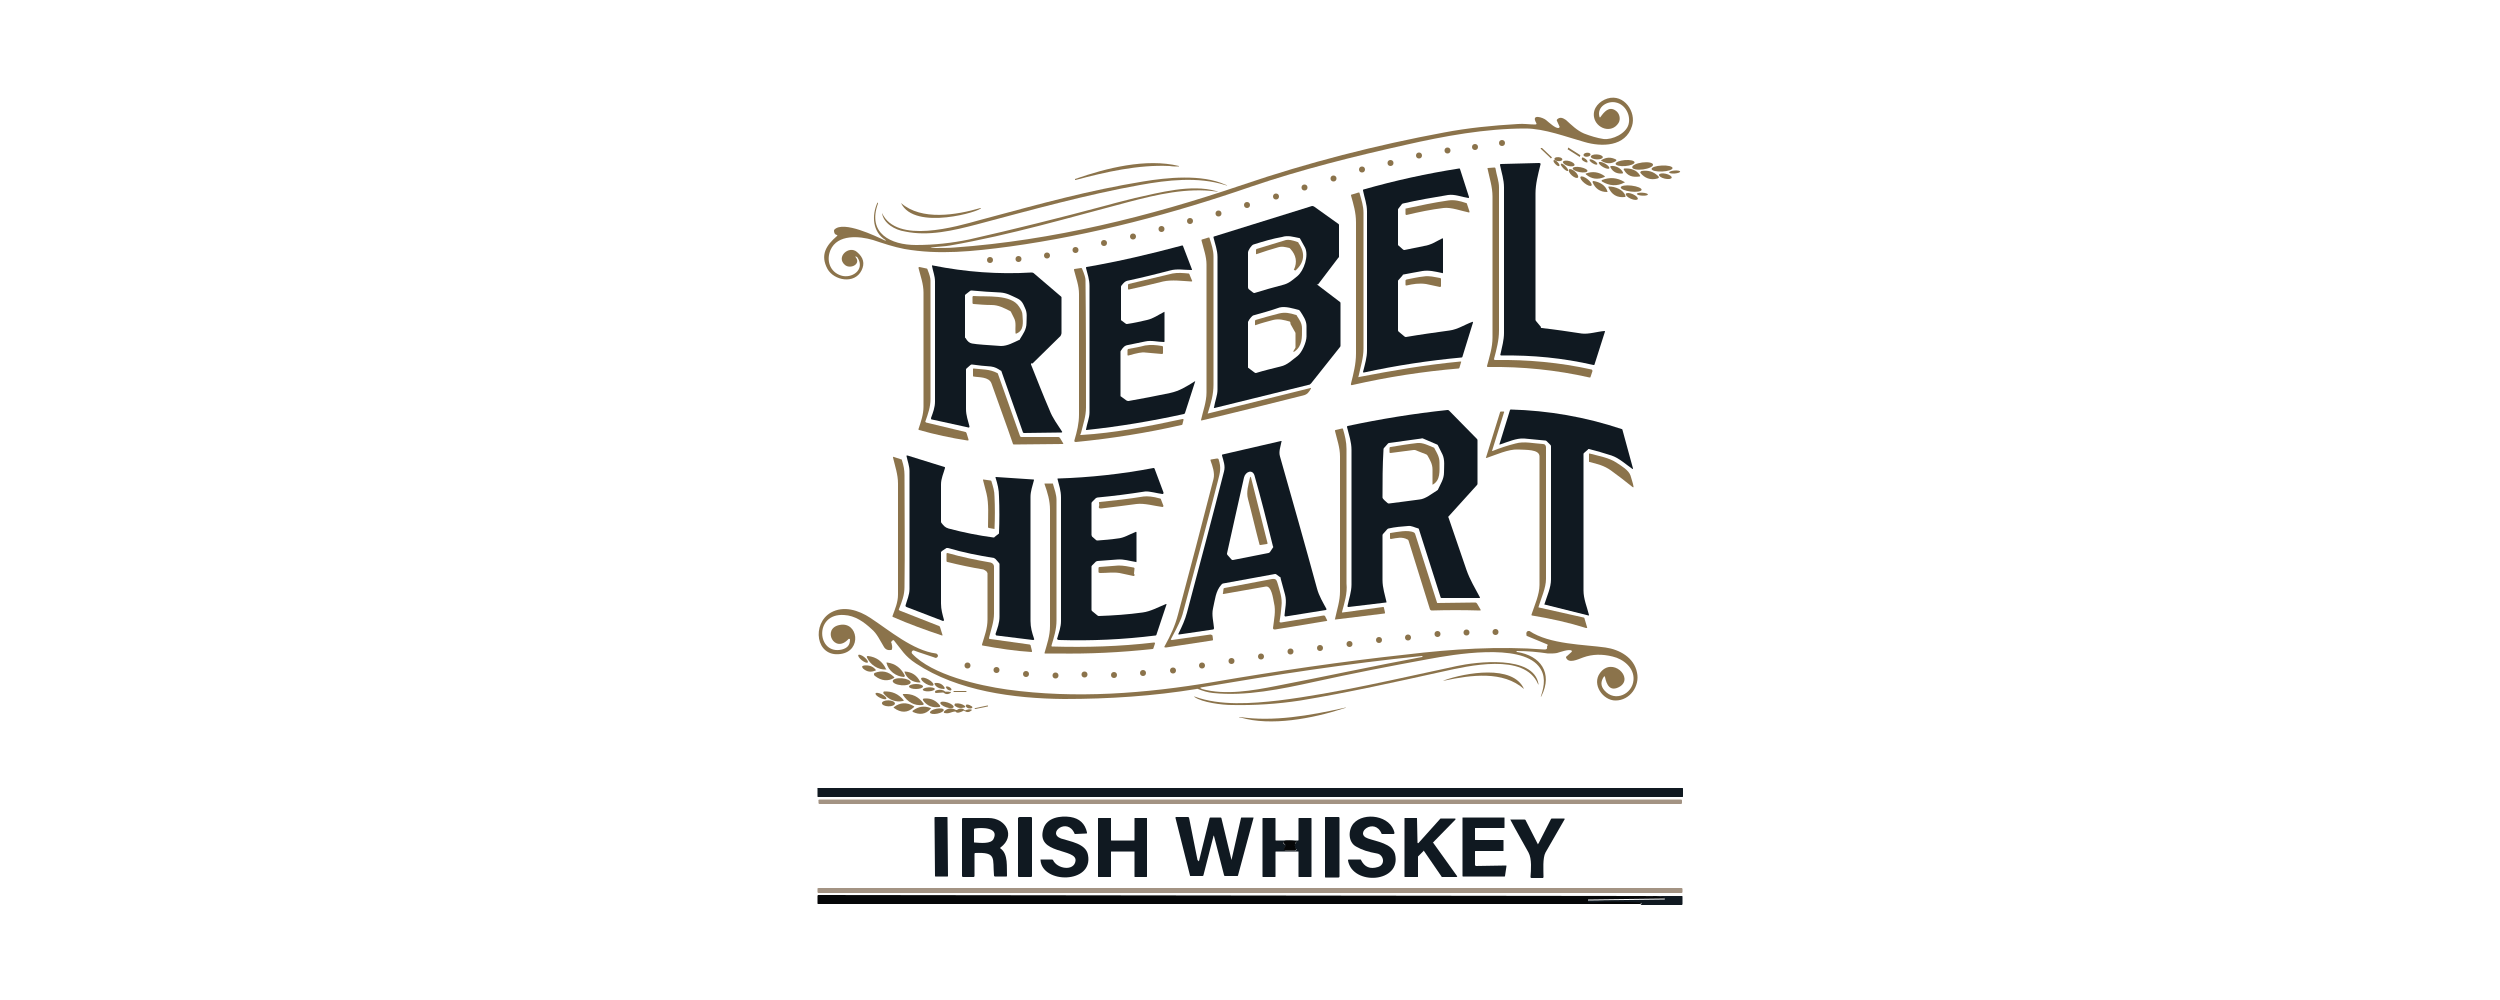 <svg xmlns="http://www.w3.org/2000/svg" xmlns:xlink="http://www.w3.org/1999/xlink" id="Layer_1" x="0px" y="0px" viewBox="0 0 500 200" style="enable-background:new 0 0 500 200;" xml:space="preserve"><style type="text/css">	.st0{fill:#8B734B;}	.st1{fill:#101921;}	.st2{fill:#A39383;}	.st3{fill:#050607;}</style><g>	<path class="st0" d="M171.1,51.4c1.2,1.4-1,2.5-2.1,1.6c-1.9-1.6,0.8-4,2.4-2.6c1.3,1.1,1.6,2.3,0.9,3.7c-1.4,2.8-5.5,2-6.8-0.3  c-1.5-2.8-0.3-4.7,1.9-6.6c0.1-0.1,0.1-0.2,0-0.2c-0.5-0.1-0.6-0.5-0.6-0.9c0-0.1,0.1-0.2,0.1-0.2c1.8-1.8,8.2,1.3,10.1,2.2  c0.1,0,0.1,0,0.1,0c0.1,0,0.1-0.1,0-0.1c-2.6-1.6-2.8-4.9-1.6-7.5c0,0,0,0,0,0l0.1,0.1c0,0,0,0,0,0.1c-2.2,6,2.6,8.3,7.6,8.3  c3.7,0,7.2-0.4,10.6-1.1c8.8-2,18.1-4.3,27.8-6.9c2.1-0.6,3.9-1,5.4-1.4c5-1.1,11.2-2.8,16.2-1.4c0.5,0.1,0.5,0.2,0,0.1  c-5.8-0.8-11.8,0.6-17.5,2.1c-11.8,3.1-23.6,6.6-35.7,8.7c-1,0.2-2.4,0.2-3.6,0.4c-0.4,0.1-0.4,0.1,0,0.1c1.9,0,3.4,0,4.5-0.1  c19.6-1.4,39-6.2,57.5-12.5c13.2-4.5,26.9-8,40.4-10.5c4.7-0.9,9.6-1.4,14.8-1.7c1.1-0.1,2.3,0.1,3.4,0.1c0.3,0,0.4-0.1,0.2-0.4  c-1-1.8,1.4-1,2-0.5c0.6,0.5,1.9,1.7,2.5,1.6c0.1,0,0.3-0.2,0.2-0.3l-0.5-1.1c-0.1-0.1,0-0.2,0-0.3c0.6-0.6,1.2-0.3,1.8,0.1  c1.1,1,2.2,2.1,3.6,2.7c1.3,0.5,2.6,0.9,3.9,1.1c1.8,0.2,4.5-1.1,5-2.9c0.5-1.8-0.6-4-2.5-4.4c-1.6-0.4-3.9,0.8-3.3,2.9  c0,0.1,0.2,0.1,0.2,0c0.7-1,1.7-2.2,3-1.3c0.8,0.5,1.1,1.7,0.6,2.5c-1.4,2.2-4.5,1.1-4.9-1.2c-0.3-1.8,1.1-3.2,2.7-3.7  c3.3-1,5.8,2.7,4.9,5.5c-1.3,4.2-6.1,4.2-9.5,3.2c-3.6-1-8-2.7-11.8-2.7c-8,0-16.2,1.5-24.1,3.3c-10.3,2.3-20.7,4.9-30.7,8.3  c-15.6,5.4-31.8,9.7-48.3,12c-7.5,1-14.2,1.7-21.1,0.5c-2.1-0.4-4.2-1.1-6.3-1.8c-2.7-0.8-7.1-1.2-8.5,2c-0.9,2.1-0.1,4.4,2.1,5.1  c2.1,0.7,4.9-1.1,3.3-3.6c-0.1-0.1-0.2-0.2-0.5-0.2C171,51.2,170.9,51.2,171.1,51.4z"></path>	<circle class="st0" cx="300.4" cy="28.6" r="0.6"></circle>	<circle class="st0" cx="295" cy="29.4" r="0.6"></circle>	<circle class="st0" cx="289.5" cy="30.1" r="0.6"></circle>	<path class="st0" d="M313.8,29.6l2.2,1.4c0.1,0,0.1,0.1,0,0.2l0,0.1c0,0.1-0.1,0.1-0.2,0l-2.2-1.4c-0.1,0-0.1-0.1,0-0.2l0-0.1  C313.6,29.5,313.7,29.5,313.8,29.6z"></path>	<path class="st0" d="M308.4,29.6l1.9,1.8c0.1,0.1,0.1,0.2,0,0.2l0,0c-0.1,0.1-0.2,0.1-0.2,0l-1.9-1.8c-0.1-0.1-0.1-0.2,0-0.2l0,0  C308.2,29.6,308.3,29.6,308.4,29.6z"></path>	<circle class="st0" cx="283.8" cy="31.1" r="0.6"></circle>	<ellipse transform="matrix(0.995 -0.103 0.103 0.995 -1.503 32.783)" class="st0" cx="317.3" cy="31" rx="0.7" ry="0.4"></ellipse>			<ellipse transform="matrix(5.059490e-02 -0.999 0.999 5.059490e-02 271.736 348.769)" class="st0" cx="319.3" cy="31.5" rx="0.5" ry="1.2"></ellipse>	<path class="st0" d="M316.6,31.5c0.4,0.2,0.8,0.4,0.9,0.8c0,0.1,0,0.2-0.1,0.2c-0.3,0-1.3-0.5-1-0.9  C316.5,31.5,316.5,31.4,316.6,31.5z"></path>			<ellipse transform="matrix(7.671183e-02 -0.997 0.997 7.671183e-02 256.058 340.156)" class="st0" cx="311.7" cy="31.8" rx="0.4" ry="0.8"></ellipse>	<path class="st0" d="M323.2,31.9c0.1,0.1,0.1,0.2,0,0.3c-0.9,0.6-1.9,0.6-2.9,0c-0.1-0.1-0.1-0.2,0-0.2  C321.3,31.4,322.2,31.4,323.2,31.9z"></path>	<ellipse transform="matrix(0.524 -0.852 0.852 0.524 123.997 286.899)" class="st0" cx="318.7" cy="32.5" rx="0.3" ry="0.9"></ellipse>			<ellipse transform="matrix(0.997 -8.194412e-02 8.194412e-02 0.997 -1.58 26.736)" class="st0" cx="324.9" cy="32.6" rx="1.9" ry="0.6"></ellipse>	<circle class="st0" cx="278.1" cy="32.6" r="0.6"></circle>	<ellipse transform="matrix(0.715 -0.7 0.7 0.715 65.971 227.009)" class="st0" cx="311.1" cy="32.7" rx="0.3" ry="0.8"></ellipse>			<ellipse transform="matrix(0.271 -0.963 0.963 0.271 197.179 325.807)" class="st0" cx="313.6" cy="32.8" rx="0.5" ry="1.2"></ellipse>	<ellipse transform="matrix(0.991 -0.132 0.132 0.991 -1.487 43.766)" class="st0" cx="328.6" cy="33.1" rx="2.1" ry="0.7"></ellipse>	<ellipse transform="matrix(0.497 -0.868 0.868 0.497 132.562 295.025)" class="st0" cx="320.8" cy="33.2" rx="0.4" ry="1.2"></ellipse>	<path class="st0" d="M235.8,33.2C235.8,33.2,235.9,33.3,235.8,33.2c0,0.1,0,0.1,0,0.1c-0.6,0-1.3,0-1.9-0.1  c-6.2-0.3-12.8,1.2-18.8,2.8c0,0-0.1,0-0.1-0.1c0,0,0-0.1,0-0.1C221.3,33.6,229.2,31.6,235.8,33.2z"></path>	<path class="st1" d="M308.3,65.6c2.7,0.3,5.4,0.7,8,1.1c1.4,0.2,3.2-0.4,4.6-0.5c0.1,0,0.1,0.1,0.1,0.1l-2.1,6.6  c0,0.1-0.1,0.1-0.2,0.1c-6.1-1.4-12.2-2-18.4-1.9c-0.2,0-0.3-0.1-0.2-0.3c0.3-1.4,0.7-2.8,0.7-4.2c0-9.7,0-19.4,0-29.1  c0-1.6-0.5-3-0.8-4.5c0-0.1,0-0.2,0.2-0.2l7.6-0.2c0.2,0,0.4,0.1,0.3,0.3c-0.5,2-1,3.9-1,5.8c0,8.4,0,16.8,0,25.2  c0,0.1,0,0.2,0.1,0.3l1,1.2C308.1,65.5,308.2,65.6,308.3,65.6z"></path>	<ellipse transform="matrix(0.71 -0.705 0.705 0.71 67.121 230.135)" class="st0" cx="312.8" cy="33.6" rx="0.3" ry="1"></ellipse>			<ellipse transform="matrix(0.999 -4.536033e-02 4.536033e-02 0.999 -1.185 15.114)" class="st0" cx="332.4" cy="33.7" rx="2.1" ry="0.6"></ellipse>	<path class="st0" d="M322.2,33.2c0.9-0.1,2,0.4,2.4,1.3c0,0.1,0,0.1-0.1,0.2c-1.1,0.1-1.9-0.3-2.4-1.2  C322,33.3,322.1,33.2,322.2,33.2z"></path>	<ellipse transform="matrix(0.184 -0.983 0.983 0.184 224.449 338.304)" class="st0" cx="316" cy="34" rx="0.5" ry="1.5"></ellipse>	<circle class="st0" cx="272.4" cy="33.9" r="0.6"></circle>	<path class="st0" d="M298.5,67.5c0-9.4,0-18.8,0-28.2c0-1.9-0.6-3.7-1-5.6c0-0.1,0-0.1,0.1-0.1l1.3-0.1c0.1,0,0.2,0.1,0.2,0.2  c0.2,1.3,0.7,2.5,0.7,3.8c0,9.6,0,19.1,0,28.6c0,2-0.5,3.8-1,5.7c0,0.1,0.1,0.2,0.2,0.2c6.5-0.1,13,0.5,19.3,1.9  c0.1,0,0.2,0.2,0.2,0.3l-0.4,1.2c0,0.1-0.1,0.1-0.2,0.1c-6.6-1.5-13.4-2.2-20.3-2.1c-0.2,0-0.2-0.1-0.2-0.2  C297.9,71.3,298.5,69.5,298.5,67.5z"></path>	<path class="st1" d="M273.4,70.1c0-9.3,0-18.5,0-27.8c0-1.5-0.5-2.7-0.8-4.2c0-0.1,0-0.2,0.1-0.2c6.3-1.8,12.7-3.2,19.1-4.2  c0.1,0,0.2,0,0.2,0.1l1.8,5.6c0,0.1,0,0.2-0.1,0.2c-1.4-0.2-2.7-0.8-4.1-0.6c-3,0.5-6,1-9,1.7c-0.1,0-0.2,0.1-0.2,0.1l-0.7,0.9  c-0.1,0.1-0.1,0.2-0.1,0.2v7c0,0.1,0,0.2,0.1,0.2l0.9,0.8c0.1,0.1,0.2,0.1,0.3,0.1c1.3-0.3,2.6-0.5,3.9-0.8  c1.4-0.2,2.4-0.9,3.6-1.5c0.1-0.1,0.2,0,0.2,0.1v6.7c0,0.1-0.1,0.2-0.2,0.1c-1.4-0.3-2.6-0.6-3.9-0.4c-1.3,0.2-2.6,0.5-3.8,0.7  c-0.1,0-0.2,0.1-0.2,0.2l-0.8,0.9c-0.1,0.1-0.1,0.1-0.1,0.2V66c0,0.1,0,0.2,0.1,0.3l1.2,1c0.1,0.1,0.2,0.1,0.3,0.1  c2.9-0.5,5.8-0.9,8.7-1.3c1.6-0.2,3.1-1.2,4.5-1.7c0.2-0.1,0.2,0,0.2,0.1l-2.1,6.8c0,0.1-0.1,0.2-0.2,0.2c-6.5,0.6-13.1,1.6-19.5,3  c-0.1,0-0.2,0-0.2-0.1C273,72.8,273.4,71.5,273.4,70.1z"></path>	<path class="st0" d="M324.9,33.7c1.2-0.1,2.5,0.3,3.1,1.4c0.1,0.1,0,0.2-0.1,0.2c-1.4,0.2-2.4-0.1-3.1-1.3  C324.7,33.9,324.7,33.7,324.9,33.7z"></path>	<ellipse transform="matrix(0.673 -0.74 0.74 0.673 77.148 244.163)" class="st0" cx="314.7" cy="34.8" rx="0.5" ry="1.2"></ellipse>			<ellipse transform="matrix(0.997 -7.846180e-02 7.846180e-02 0.997 -1.664 26.383)" class="st0" cx="334.9" cy="34.4" rx="1.1" ry="0.3"></ellipse>	<path class="st0" d="M331.6,35.2c0.3,0.2,0.2,0.4-0.1,0.5c-1.4,0.4-2.6-0.1-3.4-1.1c-0.1-0.1,0-0.3,0.2-0.4  C329.6,34,330.7,34.3,331.6,35.2z"></path>	<path class="st0" d="M320.9,35.2c0.1,0.1,0.1,0.2,0,0.2c-1.4,0.6-2.6,0.4-3.7-0.5c-0.1-0.1-0.1-0.2,0-0.2  C318.5,34.2,319.8,34.4,320.9,35.2z"></path>	<ellipse transform="matrix(0.225 -0.974 0.974 0.225 223.935 351.786)" class="st0" cx="333.1" cy="35.1" rx="0.5" ry="1.3"></ellipse>	<ellipse transform="matrix(0.624 -0.781 0.781 0.624 91.078 261.441)" class="st0" cx="317.2" cy="36.1" rx="0.5" ry="1.4"></ellipse>	<circle class="st0" cx="266.7" cy="35.7" r="0.6"></circle>	<path class="st0" d="M176.4,42.6c2.9,6.3,14.9,2.7,19.6,1.4c13-3.5,21.7-5.9,32.6-7.7c4.8-0.8,11.7-1.5,16.4,0.6  c0.6,0.2,0.6,0.3,0,0.1c-5.4-1.7-11.5-1-17,0c-10.6,1.9-21.8,5-32.7,7.9c-4.6,1.2-9.6,2.4-14.3,1.4C179,46,176.7,44.7,176.4,42.6  C176.3,42.5,176.3,42.5,176.4,42.6z"></path>	<path class="st0" d="M324.9,36.4c0.1,0,0.1,0.1,0,0.1c-1.5,0.8-3,0.7-4.5-0.2c-0.1-0.1-0.1-0.2,0-0.3  C322,35.4,323.4,35.5,324.9,36.4z"></path>	<path class="st0" d="M318.7,36.2c1.2,0.2,2.4,0.8,2.8,2.1c0,0.1,0,0.1-0.1,0.1c-1.4,0-2.4-0.7-2.9-2  C318.5,36.3,318.6,36.2,318.7,36.2z"></path>	<circle class="st0" cx="260.9" cy="37.5" r="0.6"></circle>			<ellipse transform="matrix(0.117 -0.993 0.993 0.117 250.744 357.135)" class="st0" cx="326.1" cy="37.6" rx="0.6" ry="2.1"></ellipse>	<path class="st0" d="M321.8,37.3c1.2,0,2.9,0.6,3.3,1.9c0,0.1,0,0.2-0.1,0.2c-1.6,0.2-2.7-0.5-3.3-1.9  C321.6,37.4,321.7,37.3,321.8,37.3z"></path>	<path class="st0" d="M271.8,75.4c6.8-1.3,13-2.4,20.3-3.1c0.1,0,0.2,0,0.1,0.2l-0.3,1c0,0.1-0.1,0.2-0.2,0.2  c-7.1,0.6-14.2,1.7-21.2,3.3c-0.2,0.1-0.4,0-0.3-0.3c0.5-2,1-3.9,1-6c0-8.7,0-17.5,0-26.2c0-2-0.5-3.6-1-5.4c0-0.1,0-0.2,0.2-0.2  l1.3-0.4c0.1,0,0.2,0,0.2,0.1c0.4,1.4,0.8,2.6,0.8,4c0,9,0,18.1,0,27.1c0,1.9-0.6,3.7-1,5.6C271.6,75.4,271.7,75.5,271.8,75.4z"></path>			<ellipse transform="matrix(5.756883e-02 -0.998 0.998 5.756883e-02 270.843 364.448)" class="st0" cx="328.5" cy="38.8" rx="0.3" ry="1.1"></ellipse>			<ellipse transform="matrix(0.4 -0.916 0.916 0.4 159.853 322.685)" class="st0" cx="326.5" cy="39.2" rx="0.5" ry="1.3"></ellipse>	<circle class="st0" cx="255.2" cy="39.3" r="0.6"></circle>	<path class="st0" d="M281.1,41.8c0-0.1,0-0.1,0.1-0.1c2.8-0.6,5.6-1.2,8.4-1.6c1.3-0.2,2.4,0.1,3.6,0.5c0.1,0,0.2,0.1,0.2,0.2  l0.5,1.5c0,0.1,0,0.2-0.1,0.2c-1.5-0.3-3.6-1.1-5.1-0.9c-2.5,0.3-4.9,0.8-7.4,1.4c-0.1,0-0.2-0.1-0.2-0.2L281.1,41.8L281.1,41.8z"></path>	<circle class="st0" cx="249.4" cy="41" r="0.6"></circle>	<path class="st0" d="M180.2,40.6c4.1,3.6,11.1,2.4,15.9,1c0,0,0.1,0,0.1,0C196.4,42.2,182.9,46.3,180.2,40.6  C180.1,40.5,180.1,40.5,180.2,40.6z"></path>	<path class="st1" d="M263.4,56.9l4.6,3.5c0.1,0.1,0.1,0.1,0.1,0.3v8.4c0,0.1,0,0.2-0.1,0.3l-5.8,7.3c-0.1,0.1-0.2,0.1-0.2,0.2  l-19.1,4.7c-0.1,0-0.2,0-0.1-0.1c0.2-1.3,0.7-2.4,0.7-3.6c0-8.9,0-17.7,0-26.5c0-1.4-0.5-2.6-0.8-3.9c0-0.1,0-0.2,0.1-0.2l19.6-6.1  c0.1,0,0.2,0,0.4,0.1l4.9,3.5c0.1,0.1,0.1,0.1,0.1,0.2v6.3c0,0.1,0,0.2-0.1,0.2l-4.1,5.4C263.3,56.8,263.3,56.9,263.4,56.9z   M250.7,48.9c-0.4,0.1-1.1,1.2-1.1,1.6c0,2.3,0,4.7,0,7c0,0.1,0.1,0.2,0.1,0.3l0.9,0.7c0.1,0.1,0.2,0.1,0.3,0.1  c1.9-0.6,3.7-1.1,5.6-1.6c1.3-0.3,2-1,3-1.8c1.3-1.1,2.3-4.1,1.5-5.7c-0.3-0.6-0.7-1.2-1-1.8c-0.1-0.1-0.1-0.1-0.2-0.1  c-1.1-0.2-2.2-0.6-3.4-0.2C254.6,47.7,252.6,48.3,250.7,48.9z M250.6,63.1c-0.2,0.1-0.8,0.8-0.9,1.1c-0.1,0.1-0.1,0.2-0.1,0.2v9  c0,0.1,0,0.2,0.1,0.2l1.2,0.9c0.1,0.1,0.2,0.1,0.3,0.1c1.6-0.5,3.3-0.9,4.9-1.3c1.4-0.3,2.3-1.3,3.4-2.1c0.9-0.7,1.8-2.8,1.8-3.9  c0-0.7,0-1.4,0-2.1c0-1.1-0.7-2.1-1.3-3c-0.1-0.1-0.1-0.1-0.2-0.2c-1.2-0.3-2.7-0.8-3.9-0.5C254.2,62.1,252.4,62.6,250.6,63.1z"></path>	<circle class="st0" cx="243.7" cy="42.7" r="0.6"></circle>	<circle class="st0" cx="238" cy="44.2" r="0.6"></circle>	<circle class="st0" cx="232.3" cy="45.8" r="0.6"></circle>	<circle class="st0" cx="226.6" cy="47.3" r="0.6"></circle>	<path class="st0" d="M241.6,82.7l20.5-5.1c0.1,0,0.1,0,0.1,0.1c-0.4,0.7-0.7,1.2-1.6,1.4c-6.8,1.7-13.5,3.4-20.3,5  c-0.1,0-0.1-0.1-0.1-0.1c0.4-1.8,1.1-3.6,1.1-5.5c0-8.5,0-17.1,0-25.6c0-1.6-0.6-3.2-1-4.8c0-0.1,0-0.2,0.1-0.2l1.3-0.4  c0.1,0,0.2,0,0.2,0.1c0.4,1.3,0.8,2.4,0.8,3.7c0,8.5,0,17,0,25.6c0,2-0.5,3.7-1.1,5.6C241.5,82.7,241.5,82.7,241.6,82.7z"></path>	<path class="st0" d="M258.8,53.9c0.7-1.5,0.4-2.9-0.7-4.1c-0.1-0.1-0.1-0.1-0.2-0.2c-0.9-0.2-1.5-0.4-2.4-0.1  c-1.4,0.4-2.7,0.8-4.1,1.3c-0.2,0.1-0.2,0-0.2-0.2v-0.6c0-0.1,0.1-0.2,0.1-0.2c2-0.6,3.9-1.2,5.9-1.8c0.5-0.1,1.2,0,2.3,0.4  c0.1,0,0.2,0.1,0.2,0.2c1.4,2,1.2,3.9-0.6,5.5C258.8,54,258.7,54,258.8,53.9z"></path>	<circle class="st0" cx="220.8" cy="48.6" r="0.6"></circle>	<path class="st1" d="M225.7,80.2c2.8-0.5,5.5-1,8.3-1.6c1.9-0.4,3.3-1.3,4.9-2.3c0.1-0.1,0.2,0,0.1,0.1l-2,6.2  c0,0.1-0.1,0.1-0.2,0.2c-6.4,1.4-12.9,2.5-19.5,3.2c-0.1,0-0.1,0-0.1-0.1c0.2-1.2,0.7-2.3,0.7-3.4c0-8.4,0-16.9,0-25.3  c0-1.3-0.4-2.4-0.7-3.6c0-0.1,0-0.2,0.1-0.2c6.4-1.1,12.8-2.6,19.1-4.3c0.1,0,0.2,0,0.2,0.1l1.8,4.7c0,0.1,0,0.1-0.1,0.1  c-1.5,0-2.9-0.3-4.3,0.1c-2.7,0.7-5.5,1.4-8.3,2c-0.7,0.1-1,0.5-1.4,1c-0.1,0.1-0.1,0.2-0.1,0.3v6.5c0,0.1,0,0.2,0.1,0.2l0.8,0.6  c0.1,0.1,0.2,0.1,0.3,0.1c1.4-0.2,2.7-0.5,4-0.8c1.3-0.3,2.2-1,3.4-1.6c0.1-0.1,0.1,0,0.1,0.1v5.8c0,0.1-0.1,0.1-0.1,0.1  c-1.3,0-2.5-0.4-3.8-0.1c-1.1,0.2-2.3,0.5-3.4,0.7c-0.7,0.1-1,0.5-1.4,1.1c-0.1,0.1-0.1,0.2-0.1,0.3v8.7c0,0.1,0,0.2,0.1,0.2  l1.1,0.8C225.5,80.2,225.6,80.2,225.7,80.2z"></path>	<circle class="st0" cx="215.1" cy="50" r="0.6"></circle>	<circle class="st0" cx="209.4" cy="51.1" r="0.6"></circle>	<circle class="st0" cx="203.7" cy="51.8" r="0.6"></circle>	<circle class="st0" cx="198" cy="52" r="0.6"></circle>	<path class="st1" d="M206.2,72.9c1.2,3,2.4,6.1,3.7,9.1c0.6,1.6,1.6,2.9,2.5,4.3c0.1,0.1,0,0.2-0.1,0.2l-7.5,0.1  c-0.1,0-0.2-0.1-0.2-0.1l-4.3-12.2c0-0.1-0.1-0.2-0.2-0.2c-0.6-0.4-1.1-0.7-1.9-0.8c-1.3-0.1-2.5-0.2-3.8-0.4c-0.1,0-0.2,0-0.3,0.1  l-0.8,0.7c-0.1,0.1-0.1,0.1-0.1,0.3c0,2.6,0,5.2,0,7.8c0,1.3,0.4,2.3,0.7,3.5c0,0.1-0.1,0.3-0.2,0.2l-7.3-1.6  c-0.2,0-0.2-0.1-0.2-0.3c0.4-1.1,0.8-2.1,0.8-3.3c0-8,0-16,0-24c0-1.1-0.4-2-0.6-3.1c0-0.1,0-0.2,0.2-0.1  c6.5,1.3,13.1,1.8,19.7,1.4c0.1,0,0.2,0,0.4,0.1l5.5,4.7c0.1,0.1,0.1,0.1,0.1,0.2l0,7.1c0,0.2-0.1,0.4-0.2,0.6l-5.6,5.5  C206.2,72.6,206.2,72.7,206.2,72.9z M203.3,59.6c-1.1-0.5-1.9-1-3.2-1.1c-1.9-0.1-3.8-0.2-5.8-0.4c-0.1,0-0.2,0-0.3,0.1l-0.9,0.7  c-0.1,0.1-0.1,0.1-0.1,0.2v8.3c0,0.1,0,0.2,0.1,0.2c0.4,0.7,0.8,1,1.3,1.1c1.1,0.2,3,0.3,5.8,0.5c1.3,0,2.5-0.7,3.6-1.2  c0.1,0,0.2-0.1,0.2-0.2c0.6-1,1.3-1.9,1.3-3.2c0-1.1,0.2-2-0.3-3C204.6,60.7,204.4,60.1,203.3,59.6z"></path>	<path class="st0" d="M185.2,84.5l7.9,1.9c0.1,0,0.1,0.1,0.2,0.2l0.4,1.3c0,0.2,0,0.2-0.2,0.2c-3.3-0.5-6.5-1.2-9.7-2.1  c-0.1,0-0.1-0.1-0.1-0.2c0.5-1.5,1-2.9,1-4.5c0-7.6,0-15.2,0-22.8c0-1.7-0.6-3.3-1-4.9c0-0.1,0-0.2,0.2-0.2l1.4,0.3  c0.1,0,0.2,0.1,0.2,0.2c0.4,1,0.6,1.7,0.6,2.2c0,7.9,0,15.8,0,23.7c0,1.6-0.5,3-1,4.4C185,84.3,185.1,84.4,185.2,84.5z"></path>	<path class="st0" d="M216.2,87c6.8-0.4,13.8-1.8,20.3-3.2c0.2,0,0.2,0,0.2,0.2l-0.2,0.8c0,0.1-0.1,0.2-0.2,0.2  c-7,1.6-14,2.7-21.1,3.4c-0.3,0-0.4-0.1-0.3-0.4c0.5-1.7,0.9-3.3,0.9-5.1c0-8,0-16.1,0-24.1c0-1.7-0.6-3.2-1-4.8  c0-0.1,0-0.2,0.1-0.2l1.3-0.2c0.1,0,0.1,0,0.2,0.1c0.5,1.2,0.7,1.9,0.7,2.3c0.1,8.5,0.1,17,0.1,25.5c0,1.8-0.6,3.4-1,5.1  C216,87,216,87,216.2,87z"></path>	<path class="st0" d="M237.9,54.9l0.5,1.2c0.1,0.1,0,0.2-0.1,0.2c-1.9-0.1-3.9-0.4-5.7,0c-2.3,0.6-4.6,1.1-6.8,1.6  c-0.1,0-0.2,0-0.2-0.1V57c0-0.1,0.1-0.2,0.1-0.2c2.9-0.7,5.8-1.4,8.8-2.1c1.1-0.2,2.1-0.1,3.2,0C237.8,54.7,237.9,54.8,237.9,54.9z  "></path>	<path class="st0" d="M288.1,57.3c0,0.1,0,0.1-0.1,0.1c-0.9-0.2-1.8-0.4-2.8-0.6c-1.4-0.2-2.6,0-3.9,0.3c-0.1,0-0.2,0-0.2-0.2v-0.8  c0-0.1,0.1-0.1,0.2-0.2c1.1-0.2,2.3-0.5,3.4-0.6c1.2-0.2,2.1,0.1,3.3,0.3c0.1,0,0.2,0.1,0.2,0.2V57.3z"></path>	<path class="st0" d="M203.8,61.3c0.4,0.6,0.7,1.1,0.7,1.8c0.1,1.4,0.3,3-1.2,3.6c-0.1,0.1-0.2,0-0.2-0.1c-0.1-1,0.2-2.1-0.3-3  c-0.2-0.4-0.4-0.8-0.6-1.2c-0.1-0.1-0.1-0.2-0.2-0.2c-1.2-0.6-2.3-1.2-3.7-1.2c-1.2,0-2.4-0.1-3.6-0.2c-0.1,0-0.2-0.1-0.2-0.2v-1.2  c0-0.1,0.1-0.2,0.2-0.2C197.2,59.4,202.2,58.8,203.8,61.3z"></path>	<path class="st0" d="M257.9,64.3c-1.1-0.3-2.1-0.6-3.3-0.3c-1.1,0.3-2.3,0.6-3.4,1c-0.2,0.1-0.2,0-0.2-0.1v-0.7  c0-0.1,0.1-0.2,0.1-0.2c1.6-0.5,3.2-0.9,4.7-1.3c1.2-0.3,2.2-0.1,3.4,0.3c0.1,0,0.2,0.1,0.2,0.2c0.5,0.8,1,1.4,1,2.5  c0,1.8,0.1,3.5-1.5,4.6c-0.2,0.1-0.3,0.1-0.2-0.1l0.3-0.5c0.1-0.1,0.1-0.2,0.1-0.3v-2.7c0-0.1,0-0.2-0.1-0.3l-0.9-1.6  C258.1,64.4,258,64.3,257.9,64.3z"></path>	<path class="st0" d="M229,70.5c-0.5-0.1-1.6,0.1-3.3,0.6c-0.1,0-0.2,0-0.2-0.1V70c0-0.1,0.1-0.1,0.1-0.2c1.1-0.2,2.3-0.4,3.4-0.7  c1.2-0.2,2.2-0.1,3.4,0.1c0.1,0,0.2,0.1,0.2,0.2v1.2c0,0.1-0.1,0.2-0.2,0.2C231.3,70.7,230.2,70.6,229,70.5z"></path>	<path class="st0" d="M212,87.6l0.6,1c0.1,0.1,0.1,0.2-0.1,0.2l-9.7,0.1c-0.1,0-0.1,0-0.2-0.1c-1.4-4.1-2.9-8.1-4.3-12.1  c-0.5-1.4-2.6-1.2-3.6-1.4c-0.1,0-0.1-0.1-0.1-0.2v-1.3c0-0.1,0.1-0.1,0.1-0.1c1.6,0.2,3.3,0.1,4.7,0.9c0.1,0,0.2,0.1,0.2,0.2  l4.4,12.4c0.1,0.2,0.2,0.2,0.3,0.2l7.4,0C211.8,87.4,211.9,87.5,212,87.6z"></path>	<path class="st1" d="M308.9,120.9c0,0-0.1-0.1,0-0.1c0.5-1.6,1.3-3.3,1.3-4.9c0-8.9,0-17.7,0-26.6c0-0.1,0-0.2-0.1-0.3l-0.8-0.8  c-0.1-0.1-0.2-0.1-0.3-0.1c-1.4-0.1-2.8-0.3-4.2-0.4c-1.5-0.1-3.3,0.7-4.8,1.2c-0.1,0-0.2,0-0.1-0.1l2.1-6.8c0,0,0.1-0.1,0.1-0.1  c7.6,0.2,15,1.5,22.2,3.9c0.1,0,0.2,0.1,0.2,0.2l2.1,7.7c0,0.1-0.1,0.1-0.1,0.1c-1.3-0.9-2.7-2.2-4.2-2.7c-1.5-0.5-3-0.9-4.5-1.3  c-0.1,0-0.2,0-0.2,0.1l-0.8,0.7c-0.1,0.1-0.1,0.1-0.1,0.3c0,9.1,0,18.1,0,27.2c0,1.7,0.7,3.3,1.1,4.9c0,0.1,0,0.1-0.1,0.1  L308.9,120.9z"></path>	<path class="st1" d="M281.6,105.2c-1.3,0.1-2.6,0.2-3.9,0.5c-0.1,0-0.2,0.1-0.3,0.2l-0.8,0.9c-0.1,0.1-0.1,0.2-0.1,0.3  c0,3,0,5.9,0,8.9c0,1.6,0.5,3,0.8,4.4c0,0.1,0,0.1-0.1,0.1l-7.5,0.9c-0.1,0-0.2,0-0.2-0.2c0.3-1.5,0.8-2.8,0.8-4.3  c0-9,0-17.9,0-26.9c0-1.6-0.5-3-0.9-4.6c0-0.1,0-0.1,0.1-0.2c6.6-1.4,13.3-2.5,20-3.2c0.1,0,0.2,0,0.3,0.1l5.6,5.7  c0.1,0.1,0.1,0.2,0.1,0.3v8.6c0,0.1,0,0.2-0.1,0.3l-5.7,6.3c-0.1,0.1-0.1,0.1,0,0.2c1.2,3.5,2.4,7,3.6,10.5c0.7,2,1.7,3.6,2.7,5.5  c0,0,0,0.1-0.1,0.1l-7.6,0c-0.1,0-0.2-0.1-0.2-0.2l-4.3-13.5c0-0.1-0.1-0.2-0.1-0.2C282.9,105.5,282.3,105.1,281.6,105.2z   M276.5,99.5c0,0.3,0.8,0.9,1,1.1c0.1,0.1,0.2,0.1,0.3,0.1c2.1-0.3,4.1-0.5,6.1-0.8c1.2-0.1,2.5-1.2,3.5-1.8  c0.1-0.1,0.2-0.1,0.2-0.2c0.5-1.1,1.2-2.1,1.2-3.4c0-1.2,0.2-2.5-0.3-3.6c-0.3-0.6-0.6-1.2-0.9-1.8c-0.1-0.1-0.1-0.2-0.2-0.2  l-2.8-1.2c-0.1,0-0.2-0.1-0.3,0l-6.5,0.9c-0.1,0-0.2,0.1-0.2,0.1l-0.8,0.9c-0.1,0.1-0.1,0.2-0.1,0.3  C276.5,93.1,276.5,96.3,276.5,99.5z"></path>	<path class="st0" d="M298.5,90.2c1.5-0.6,3-1.1,4.6-1.5c1.7-0.5,3.7,0,5.5,0.1c0.4,0,0.6,0.3,0.6,0.7c0,8.8,0,17.5,0,26.3  c0,1.8-1,3.9-1.5,5.6c0,0.1,0,0.1,0.1,0.1l8.9,2c0.1,0,0.2,0.1,0.2,0.2l0.5,1.7c0.1,0.2,0,0.2-0.2,0.2c-3.5-1.1-7.1-1.9-10.8-2.5  c-0.1,0-0.1-0.1-0.1-0.2c0.6-1.8,1.6-4,1.6-5.9c0-8.6,0-17.2,0-25.7c0-1.5-2.8-1.3-4.3-1.4c-1.9-0.1-4.5,1.1-6.3,1.7  c-0.1,0-0.2-0.1-0.1-0.1l2.8-9c0-0.1,0.1-0.2,0.2-0.2h0.5c0.1,0,0.2,0.1,0.1,0.2l-2.4,7.7C298.4,90.2,298.5,90.2,298.5,90.2z"></path>	<path class="st0" d="M268.4,122.4c0,0.1,0.1,0.2,0.1,0.1l8.1-1.1c0.1,0,0.2,0,0.2,0.2l0.2,0.9c0,0.1,0,0.2-0.1,0.2l-9.8,1.2  c-0.1,0-0.2,0-0.1-0.1c0.4-1.9,1-3.6,1-5.5c0-9,0-18,0-27c0-1.8-0.6-3.4-1-5.1c0-0.1,0-0.2,0.1-0.2l1.3-0.3c0.1,0,0.2,0,0.2,0.1  c0.4,1.4,0.7,2.6,0.7,4c0,9,0,17.9,0,26.9C269.5,118.7,268.9,120.5,268.4,122.4z"></path>	<path class="st1" d="M256.1,115.5l-0.8-0.6c-0.1-0.1-0.2-0.1-0.3-0.1l-10.4,1.9c-0.1,0-0.2,0.1-0.3,0.2c-1.2,1.3-1.3,3.1-1.7,4.8  c-0.3,1.3,0.1,2.7,0.2,3.9c0,0.2-0.1,0.3-0.2,0.3l-6.8,1c-0.1,0-0.2,0-0.1-0.2c0.7-1.4,1.3-2.7,1.7-4.2c2.5-9.4,5-18.8,7.4-28.2  c0.3-1.1-0.1-2.1-0.4-3.2c0-0.1,0-0.2,0.1-0.2l11.7-2.7c0.1,0,0.2,0,0.1,0.1c-0.2,1.1-0.6,2-0.3,3c2.5,8.8,5,17.6,7.4,26.4  c0.4,1.5,1.2,2.8,1.9,4.1c0,0.1,0,0.1-0.1,0.2l-8.1,1.3c-0.1,0-0.2-0.1-0.2-0.2c0.1-1.4,0.5-2.7,0.1-4.2c-0.3-1.1-0.6-2.2-0.9-3.3  C256.3,115.7,256.2,115.6,256.1,115.5z M250.9,95.1c-0.4-1.3-1.8-0.8-2.1,0.4c-1.1,5-2.3,10.1-3.4,15.2c0,0.1,0,0.2,0.1,0.3  l0.8,0.9c0.1,0.1,0.1,0.1,0.3,0.1l7.1-1.4c0.1,0,0.2-0.1,0.3-0.2l0.6-0.9c0.1-0.1,0.1-0.1,0-0.2C253.4,104.4,252.2,99.7,250.9,95.1  z"></path>	<path class="st0" d="M282.7,90l-4.6,0.6c-0.1,0-0.2,0-0.2-0.2v-0.8c0-0.1,0.1-0.2,0.2-0.2c1.8-0.3,3.6-0.6,5.4-0.8  c1.1-0.1,2.2,0.5,3.2,0.9c0.1,0,0.2,0.1,0.2,0.2c0.5,0.9,1,1.7,1,2.8c0,1.8,0.2,3.5-1.3,4.4c-0.1,0.1-0.1,0-0.1-0.1  c0-1,0-1.9,0-2.9c0-1.1-0.5-1.9-1-2.8c-0.1-0.1-0.1-0.1-0.2-0.2l-2.3-0.9C282.9,90,282.8,90,282.7,90z"></path>	<path class="st0" d="M322.2,94.1c-1.4-1-2.7-1.3-4.3-1.7c-0.1,0-0.1-0.1-0.1-0.1v-1.5c0-0.1,0-0.1,0.1-0.1c1.8,0.5,3.9,0.8,5.5,1.9  c0.9,0.6,2.3,1.4,2.7,2.5c0.2,0.8,0.5,1.5,0.6,2.2c0,0.2,0,0.2-0.2,0.1C325,96.2,323.6,95.1,322.2,94.1z"></path>	<path class="st1" d="M199.8,106.6c0.1-2.4,0.1-4.9,0-7.3c0-1.4-0.3-2.5-0.7-3.8c0-0.1,0-0.1,0.1-0.1l7.5,0.5c0.1,0,0.1,0.1,0.1,0.1  c-0.3,1.2-0.7,2.2-0.7,3.4c0,8.3,0,16.5,0,24.8c0,1.3,0.3,2.3,0.7,3.5c0.1,0.2,0,0.3-0.2,0.3l-7.3-0.9c-0.1,0-0.2-0.2-0.2-0.3  c0.4-1.2,0.8-2.2,0.8-3.5c0-3.5,0-6.9,0-10.4c0-0.1,0-0.2-0.1-0.3l-0.7-0.8c-0.1-0.1-0.2-0.1-0.3-0.2c-3.1-0.5-6.2-1.1-9.2-2  c-0.1,0-0.2,0-0.3,0l-0.9,0.6c-0.1,0.1-0.2,0.2-0.2,0.2c0,3.4,0,6.9,0,10.3c0,1.2,0.3,2.2,0.6,3.3c0,0.1-0.1,0.2-0.2,0.2l-7.3-2.8  c-0.2-0.1-0.2-0.2-0.2-0.3c0.3-1.1,0.8-2.1,0.8-3.3c0-7.9,0-15.7,0-23.6c0-1-0.4-2-0.6-3c0-0.1,0-0.1,0.2-0.1l7.4,2.3  c0.1,0,0.1,0.1,0.1,0.2c-0.3,1.1-0.8,2.1-0.8,3.3c0,2.5,0,4.9,0,7.4c0,0.1,0,0.2,0.1,0.3c0.4,0.5,0.7,0.9,1.4,1.1  c3,0.8,6,1.4,9,1.8c0.1,0,0.2,0,0.2-0.1l0.9-0.7C199.8,106.9,199.8,106.7,199.8,106.6z"></path>	<path class="st0" d="M180.3,91.9c0.1,0,0.1,0.1,0.1,0.2c0.3,0.9,0.5,1.9,0.5,2.9c0,7.5,0.1,15,0,22.4c0,1.6-0.5,2.9-1.1,4.4  c-0.1,0.1,0,0.2,0.1,0.3l7.9,3.1c0.1,0,0.1,0.1,0.2,0.2l0.5,1.6c0,0.1,0,0.1-0.1,0.1c-3.3-1.1-6.6-2.3-9.8-3.7  c-0.1,0-0.1-0.1-0.1-0.2c0.5-1.4,1.1-2.7,1.1-4.3c0-7.4,0-14.8,0-22.2c0-1.8-0.6-3.5-1-5.2c0-0.1,0-0.2,0.2-0.1L180.3,91.9z"></path>	<path class="st0" d="M234.4,128l7.7-1.1c0.1,0,0.3,0.1,0.4,0.2l0.1,0.8c0,0.1,0,0.2-0.2,0.2l-9.2,1.4c-0.4,0-0.4-0.1-0.2-0.4  c1.1-2,2-3.9,2.6-6.2c2.4-9,4.8-18.1,7.1-27.1c0.3-1.2-0.2-2.6-0.6-3.7c0-0.1,0-0.2,0.1-0.2l1.2-0.2c0.1,0,0.2,0,0.3,0.1  c0.6,1.8,0.3,2.7-0.1,4.3c-2.3,9-4.7,17.9-7.1,26.8c-0.2,0.8-1,2.5-2.3,4.9C234.1,127.9,234.2,128,234.4,128z"></path>	<path class="st1" d="M232.5,98.8c-1-0.1-2.6-0.6-3.5-0.5c-3.2,0.5-6.3,0.9-9.5,1.2c-0.1,0-0.2,0.1-0.3,0.1l-0.8,0.8  c-0.1,0.1-0.1,0.2-0.1,0.3v6.3c0,0.1,0.1,0.2,0.1,0.3l0.8,0.7c0.1,0.1,0.2,0.1,0.3,0.1c1.3-0.1,2.7-0.2,4-0.4  c1.3-0.1,2.3-0.8,3.6-1.3c0.1-0.1,0.2,0,0.2,0.1v5.8c0,0.1-0.1,0.2-0.1,0.1c-1.3-0.2-2.4-0.6-3.7-0.5c-1.3,0.1-2.7,0.2-4,0.3  c-0.1,0-0.2,0.1-0.3,0.1l-0.8,0.8c-0.1,0.1-0.1,0.2-0.1,0.2v8.6c0,0.1,0,0.2,0.1,0.3l1.1,0.9c0.1,0.1,0.2,0.1,0.3,0.1  c2.9-0.1,5.8-0.3,8.7-0.7c1.6-0.2,3.2-1.1,4.7-1.7c0.1,0,0.1,0,0.1,0.1l-2,6c0,0.1-0.1,0.2-0.2,0.2c-6.4,0.8-12.8,1.1-19.3,0.9  c-0.3,0-0.5-0.2-0.3-0.5c0.3-1.1,0.7-2.1,0.7-3.3c0-8.3,0-16.5,0-24.7c0-1.4-0.4-2.5-0.7-3.7c0-0.1,0-0.1,0.1-0.1  c6.4-0.2,12.8-0.9,19.1-2.1c0.1,0,0.1,0,0.2,0.1l1.8,4.8C232.7,98.8,232.6,98.8,232.5,98.8z"></path>	<path class="st0" d="M250,95.5c0.1-0.2,0.1-0.2,0.2,0l3.3,13.1c0,0.1,0,0.2-0.1,0.2l-1.3,0.2c-0.1,0-0.2,0-0.2-0.1  c-0.8-3-1.5-6.1-2.3-9.1C249.2,98.4,249.7,96.9,250,95.5z"></path>	<path class="st0" d="M198.9,105.8l-1.1-0.2c-0.1,0-0.2-0.1-0.2-0.2c0-2.2,0.2-4.6-0.3-6.7c-0.2-0.9-0.5-1.8-0.7-2.7  c0-0.1,0-0.1,0.1-0.1l1.4,0.2c0.1,0,0.2,0.1,0.2,0.2c0.3,1,0.6,1.9,0.6,3C199,101.4,199,103.5,198.9,105.8  C199,105.7,198.9,105.8,198.9,105.8z"></path>	<path class="st0" d="M211.5,130.7c-0.8,0-1.7,0-2.5,0c-0.1,0-0.1-0.1-0.1-0.1c0.5-1.8,1.1-3.4,1.1-5.4c0-7.7,0-15.5,0-23.2  c0-1.9-0.5-3.5-1.1-5.2c0-0.1,0-0.1,0.1-0.1h1.5c0.1,0,0.1,0,0.1,0.1c0.3,1.1,0.7,2.1,0.7,3.2c0,8,0,16.1,0,24.1c0,1.8-0.5,3.3-1,5  c0,0.1,0,0.2,0.1,0.2c6.8,0.2,13.6,0,20.4-0.8c0.1,0,0.2,0,0.2,0.2l-0.3,0.9c0,0.1-0.1,0.2-0.2,0.2  C224.1,130.5,217.8,130.8,211.5,130.7z"></path>	<path class="st0" d="M232.5,101.4c-1.6-0.2-3.6-0.8-5.2-0.6c-2.2,0.3-4.6,0.6-7.1,0.9c-0.4,0-0.5-0.1-0.4-0.5c0.1-0.2,0-0.4,0-0.6  c0-0.2,0-0.2,0.1-0.2c2.9-0.3,5.8-0.6,8.8-1.1c0.8-0.1,1.9,0,3.3,0.4c0.1,0,0.2,0.1,0.2,0.2l0.5,1.3  C232.6,101.4,232.6,101.4,232.5,101.4z"></path>	<path class="st0" d="M281.5,107.9c-1.1-0.6-2.1-0.3-3.3-0.1c-0.1,0-0.2,0-0.2-0.2v-0.9c0-0.1,0-0.1,0.1-0.1  c1.3-0.2,3.5-0.7,4.7-0.1c0.1,0.1,0.2,0.2,0.2,0.2l4.4,13.8c0,0.1,0.1,0.1,0.1,0.1l7.6-0.1c0.1,0,0.2,0.1,0.3,0.2l0.7,1.2  c0.1,0.2,0,0.2-0.2,0.2c-3.2-0.1-6.4-0.1-9.6,0c-0.1,0-0.2-0.1-0.3-0.2l-4.3-13.8C281.6,108,281.6,107.9,281.5,107.9z"></path>	<path class="st0" d="M196.9,114c0,0-0.1,0-0.2-0.1c-2.4-0.4-4.8-0.9-7.2-1.5c-0.1,0-0.2-0.1-0.2-0.2v-1.4c0-0.2,0.1-0.2,0.2-0.2  c2.8,0.8,5.7,1.4,8.6,1.9c0.4,0.1,0.7,0.4,0.7,0.8c0,3.1,0,6.2,0,9.4c0,1.7-0.6,3.2-1,4.9c0,0.1,0,0.2,0.2,0.2l7.9,1.1  c0.1,0,0.1,0.1,0.2,0.1l0.3,1.2c0,0.1,0,0.2-0.1,0.2c-3.3-0.2-6.5-0.7-9.8-1.3c-0.1,0-0.1-0.1-0.1-0.2c0.5-1.7,1.1-3.2,1.1-5  c0-3,0-6.1,0-9.2c0-0.1,0-0.2-0.1-0.2C197.4,114.3,197.2,114.2,196.9,114z"></path>	<path class="st0" d="M219.7,114.4v-0.8c0-0.1,0.1-0.2,0.2-0.2c1.3-0.1,2.5-0.2,3.8-0.3c1,0,2,0.2,3,0.4c0.1,0,0.2,0.1,0.2,0.2  l-0.1,1c0,0.1,0,0.1,0.1,0.2c0,0.1,0,0.1,0,0.2c-0.1,0.1-0.1,0.1-0.2,0.1c-0.9-0.2-1.9-0.4-2.8-0.6c-1.3-0.2-2.5,0-3.8,0  C219.8,114.6,219.7,114.5,219.7,114.4z"></path>	<path class="st0" d="M256.2,124.5l8.5-1.4c0.1,0,0.2,0,0.3,0.1l0.4,0.8c0.1,0.1,0,0.2-0.1,0.2l-10.3,1.7c-0.3,0-0.4-0.1-0.4-0.3  c0.2-1.7,0.6-3.4,0.2-5c-0.2-1-0.5-3.4-1.6-3.3c-2.8,0.5-5.7,1-8.5,1.5c-0.1,0-0.2,0-0.1-0.2l0.1-0.8c0-0.1,0.1-0.2,0.2-0.2  c3.2-0.6,6.3-1.2,9.5-1.8c0.8-0.1,0.9,0.2,1.1,0.8c0.4,1.4,1,3,0.8,4.6c-0.1,1.1-0.2,2.1-0.4,3.2  C256.1,124.5,256.1,124.5,256.2,124.5z"></path>	<path class="st0" d="M309.5,128.9l-4.1-1.7c-0.1,0-0.1-0.1-0.1-0.2c-0.1-0.4,0-0.7,0.3-0.8c0.1,0,0.2,0,0.3,0  c4,2.7,11,2.7,15.2,3.3c2.8,0.4,5.7,2,6.3,5c0.6,2.7-1.4,5.6-4.3,5.6c-2.5,0-4.8-3.2-3.1-5.5c2.4-3.3,6.8,0.9,4,2.7  c-2,1.2-2.7-0.4-3-1.9c0-0.1-0.2-0.2-0.2-0.1c-0.7,1-0.7,1.9,0.1,2.8c2.1,2.4,5.6,0.7,5.8-2.1c0.2-2.4-2-4.2-4.2-4.7  c-2-0.5-4-0.5-5.9,0.2c-1.1,0.4-2.9,1.3-3.4,0c0-0.1,0-0.2,0.1-0.2l1-0.9c0.1-0.1,0.1-0.2,0-0.3c-0.6-0.3-2.2,0.3-2.9,0.5  c-0.5,0.1-1.1,0.1-1.8,0.1c-2-0.3-4.1-0.5-6.2-0.5c0,0-0.1,0-0.1,0.1c0,0,0,0.1,0.1,0.1c4.7,0.7,7.2,4.2,4.9,8.8  c-0.1,0.2-0.2,0.2-0.1,0c0.7-2.1,1-4.2-0.5-6c-3.8-4.6-17-2.3-21.9-1.4c-7.7,1.4-15.4,2.9-23.1,4.6c-6.4,1.4-13.5,2.9-20.1,2.2  c-1-0.1-2-0.4-3-0.8c-0.1,0-0.2-0.1-0.3,0c-8.6,1.4-17.4,2-26.5,2c-10.1-0.1-21.3-1.6-29.6-7.1c-2.3-1.5-2.9-2.8-4.4-4.6  c-0.1-0.1-0.2-0.1-0.3,0l-0.2,0.2c-0.1,0.1-0.1,0.2,0,0.3c0.1,0.4,0.2,0.8,0.1,1.2c0,0.1-0.1,0.2-0.2,0.2c-0.6,0.1-1.1-0.1-1.4-0.6  c-0.8-1.3-1.4-2.7-2.5-3.6c-1.5-1.4-3.3-2.7-5.5-2.8c-6.1-0.4-5.4,8.1-0.4,6.9c1.1-0.3,1.6-0.9,1.6-2c0-0.1-0.2-0.2-0.3-0.1  c-2.8,3.1-5.4-2.1-1.8-2.8c3.7-0.8,4.6,5.2,0.2,5.8c-5,0.7-5.8-6.1-1.9-8.3c2.5-1.4,5.5-0.5,7.9,1.1c3.8,2.5,8.5,6.5,13.1,7.1  c0.2,0,0.4,0.3,0.4,0.5c-0.1,0.3-0.4,0.5-0.7,0.3c-1.4-0.5-2.8-0.9-4.1-1.4c-0.3-0.1-0.6,0.3-0.4,0.6c4,4.3,13.4,6.4,19,7.2  c13.7,1.9,27.7,0.8,41.3-1.5c12.8-2.2,25.7-4.1,38.6-5.5c9.2-1.1,18.4-1.7,27.6-1c0.4,0,0.6-0.1,0.5-0.6  C309.6,129,309.5,129,309.5,128.9z M240.4,137.8c4.7,1.3,10.2,0.3,14.8-0.6c9.8-1.9,19.5-4,29.2-5.8c0,0,0.1,0,0.1-0.1  c0,0,0-0.1-0.1-0.1c-14.9,1.5-29.6,3.8-44.3,6.3c0,0,0,0,0,0c0,0,0,0.1,0,0.1c0,0,0,0.1,0.1,0.1  C240.3,137.7,240.4,137.8,240.4,137.8z"></path>	<circle class="st0" cx="299.1" cy="126.4" r="0.6"></circle>	<circle class="st0" cx="293.3" cy="126.5" r="0.6"></circle>	<circle class="st0" cx="287.5" cy="126.8" r="0.6"></circle>	<circle class="st0" cx="281.6" cy="127.5" r="0.6"></circle>	<circle class="st0" cx="275.8" cy="128" r="0.6"></circle>	<circle class="st0" cx="269.9" cy="128.8" r="0.6"></circle>	<circle class="st0" cx="264" cy="129.6" r="0.6"></circle>	<circle class="st0" cx="258.1" cy="130.3" r="0.6"></circle>	<circle class="st0" cx="252.2" cy="131.3" r="0.6"></circle>	<ellipse transform="matrix(0.621 -0.784 0.784 0.621 -37.901 185.215)" class="st0" cx="172.6" cy="131.8" rx="0.4" ry="1.2"></ellipse>	<path class="st0" d="M177.2,133.9c-1.6,0.1-3.2-1-3.8-2.4c-0.1-0.2,0-0.3,0.2-0.3c1.7,0.2,2.9,1.1,3.6,2.6  C177.3,133.8,177.3,133.9,177.2,133.9z"></path>	<circle class="st0" cx="246.3" cy="132.2" r="0.6"></circle>	<path class="st0" d="M291.4,133.2c3.7-0.8,15.3-2.3,16.3,3.6c0,0.2,0,0.2-0.1,0c-2.7-6.3-14-3.6-19-2.5c-9.5,2.1-18.9,4.2-28.5,5.8  c-4.6,0.7-9.2,1-13.8,0.9c-1.8,0-5.9-0.5-7.4-1.6c-0.1-0.1-0.1-0.1,0-0.1c5.1,1.9,11.5,1.4,16.8,0.8  C267.6,138.6,279.6,135.7,291.4,133.2z"></path>	<circle class="st0" cx="193.5" cy="133.1" r="0.6"></circle>	<circle class="st0" cx="240.4" cy="133.1" r="0.6"></circle>	<path class="st0" d="M180.8,135.4c-1.6-0.1-3.1-1.2-3.5-2.8c0-0.1,0-0.1,0.1-0.1c1.7,0.2,2.9,1.2,3.6,2.7  C180.9,135.3,180.8,135.4,180.8,135.4z"></path>	<path class="st0" d="M172.6,133.7c-0.3-0.4-0.2-0.5,0.2-0.6c0.9-0.1,1.7,0.1,2.3,0.8c0.1,0.1,0.1,0.2,0,0.2  C174.2,134.5,173.4,134.4,172.6,133.7z"></path>	<circle class="st0" cx="199.3" cy="134" r="0.6"></circle>	<circle class="st0" cx="234.6" cy="134.1" r="0.6"></circle>	<circle class="st0" cx="228.6" cy="134.6" r="0.6"></circle>	<circle class="st0" cx="205.2" cy="134.8" r="0.6"></circle>	<path class="st0" d="M175,135.2c-0.1-0.1-0.2-0.2-0.2-0.2c0-0.2,0-0.3,0.1-0.4c1.5-0.6,2.8-0.3,3.9,0.8c0.1,0.1,0.1,0.2,0,0.2  C177.6,136.3,176.3,136.2,175,135.2z"></path>	<path class="st0" d="M183.9,136.5c-1.3,0-2.6-0.8-3-2.1c0-0.1,0-0.1,0.1-0.1c1.4,0.1,2.4,0.8,3,2  C184.2,136.4,184.1,136.5,183.9,136.5z"></path>	<circle class="st0" cx="216.9" cy="134.9" r="0.6"></circle>	<circle class="st0" cx="222.8" cy="135" r="0.6"></circle>	<circle class="st0" cx="211.1" cy="135.1" r="0.6"></circle>	<path class="st0" d="M304.8,137.8c-4.2-3.7-10.6-2.8-15.8-1.7c-0.5,0.1-0.6,0.1,0-0.1C293,134.6,302.6,132.8,304.8,137.8  C304.9,137.9,304.9,137.9,304.8,137.8z"></path>			<ellipse transform="matrix(0.495 -0.869 0.869 0.495 -24.979 229.968)" class="st0" cx="185.5" cy="136.5" rx="0.5" ry="1.4"></ellipse>			<ellipse transform="matrix(8.367665e-02 -0.997 0.997 8.367665e-02 29.159 304.687)" class="st0" cx="180.3" cy="136.5" rx="0.7" ry="1.8"></ellipse>	<path class="st0" d="M188.8,137.8c-0.7,0-1.6-0.3-1.9-1c0-0.1,0-0.2,0.1-0.2c0.8-0.1,1.5,0.2,1.9,0.9  C189,137.6,188.9,137.8,188.8,137.8z"></path>			<ellipse transform="matrix(1 -5.235738e-03 5.235738e-03 1 -0.716 0.961)" class="st0" cx="183.2" cy="137.3" rx="1.4" ry="0.5"></ellipse>	<path class="st0" d="M190,138.1c-0.4-0.1-0.6-0.2-0.8-0.6c-0.1-0.1,0-0.2,0.1-0.2c0.5-0.1,1.4,0.6,0.8,0.8  C190.1,138.1,190.1,138.1,190,138.1z"></path>			<ellipse transform="matrix(0.998 -5.931109e-02 5.931109e-02 0.998 -7.849 11.265)" class="st0" cx="185.8" cy="137.9" rx="1.2" ry="0.4"></ellipse>	<path class="st0" d="M189.9,138.4c0.1-0.1,0.1-0.1,0.2,0s0.1,0.2,0,0.2c-0.5,0.3-0.9,0.3-1.3,0c-0.1-0.1-0.1-0.1-0.2-0.1l-1.4,0.1  c-0.1,0-0.2-0.1-0.2-0.2c0-0.1,0-0.2,0.2-0.3c0.5-0.2,1.1-0.2,1.5,0c0.1,0,0.1,0.1,0.2,0.1C189,138.5,189.6,138.2,189.9,138.4z"></path>	<path class="st0" d="M190.8,138.2l2.4,0c0.1,0,0.1,0.1,0.1,0.1v0c0,0.1-0.1,0.1-0.1,0.1l-2.4,0c-0.1,0-0.1-0.1-0.1-0.1v0  C190.7,138.2,190.7,138.2,190.8,138.2z"></path>	<path class="st0" d="M176.7,138.7c-0.1-0.1,0-0.4,0.1-0.4c1.6-0.1,2.9,0.5,3.9,1.7c0.1,0.1,0,0.2-0.1,0.2  C179.1,140.5,177.8,140,176.7,138.7z"></path>			<ellipse transform="matrix(0.445 -0.896 0.896 0.445 -26.898 235.053)" class="st0" cx="176.1" cy="139.2" rx="0.4" ry="1.2"></ellipse>	<path class="st0" d="M184.5,141c-1.6,0.2-3-0.6-3.9-2c-0.1-0.1,0-0.2,0.1-0.2c1.7-0.1,3,0.5,4,1.9C184.8,140.8,184.7,141,184.5,141  z"></path>	<path class="st0" d="M184.7,140.2c-0.2-0.3-0.2-0.5,0.2-0.5c1.3-0.1,2.3,0.4,3.1,1.4c0.1,0.1,0,0.3-0.1,0.3  C186.5,141.6,185.5,141.2,184.7,140.2z"></path>			<ellipse transform="matrix(2.792220e-02 -1 1 2.792220e-02 31.926 314.336)" class="st0" cx="177.6" cy="140.8" rx="0.6" ry="1.3"></ellipse>	<ellipse transform="matrix(0.319 -0.948 0.948 0.319 -4.658 275.46)" class="st0" cx="189.3" cy="141" rx="0.5" ry="1.4"></ellipse>	<path class="st0" d="M178.8,141.6c-0.1,0-0.1-0.1,0-0.2c1.2-0.9,2.5-1,3.9-0.2c0.2,0.1,0.2,0.2,0,0.3  C181.5,142.6,180.2,142.6,178.8,141.6z"></path>	<path class="st0" d="M191,141.2c-0.2-0.1-0.1-0.5,0.1-0.5c0.7-0.1,1.4,0.1,1.9,0.5c0.1,0.1,0.1,0.2-0.1,0.3  C192.1,141.7,191.5,141.6,191,141.2z"></path>	<path class="st0" d="M194.4,141.6c-0.3,0.2-1,0.1-1.2-0.3c-0.1-0.2,0-0.4,0.2-0.4c0.4,0,0.7,0.2,1,0.4  C194.5,141.4,194.5,141.5,194.4,141.6z"></path>	<path class="st0" d="M195.1,141.6l2.4-0.5c0.1,0,0.1,0,0.1,0.1l0,0c0,0.1,0,0.1-0.1,0.1l-2.4,0.5c-0.1,0-0.1,0-0.2-0.1l0,0  C194.9,141.7,195,141.6,195.1,141.6z"></path>	<path class="st0" d="M182.6,142.4c-0.1-0.1-0.2-0.2,0-0.3c1.1-0.8,2.2-1,3.5-0.5c0.1,0,0.1,0.2,0,0.2  C185.1,142.9,183.9,143,182.6,142.4z"></path>	<path class="st0" d="M248.1,143.5c-0.1,0-0.1,0-0.2,0c0,0-0.1,0,0-0.1c0,0,0.1,0,0.1,0c6.6,1,14-0.3,20.7-1.8  c0.7-0.2,0.7-0.1,0,0.1C262.5,143.7,254.2,145.3,248.1,143.5z"></path>	<ellipse transform="matrix(0.981 -0.194 0.194 0.981 -24.055 39.097)" class="st0" cx="187.4" cy="142.2" rx="1.4" ry="0.5"></ellipse>	<path class="st0" d="M191,142.3c-0.9,0.1-1.1,0.5-2.1,0.3c-0.1,0-0.2-0.2-0.1-0.3c0.7-0.7,1.5-0.8,2.4-0.3c0.1,0,0.1,0,0.2,0  c0.5-0.4,1.1-0.4,1.5,0c0.1,0.1,0.2,0.1,0.3,0c0.3-0.1,0.7-0.2,1-0.1c0.2,0,0.2,0.1,0.1,0.2c-0.5,0.4-0.9,0.4-1.4,0.1  c-0.1-0.1-0.2-0.1-0.3,0c-0.4,0.2-1.2,0.6-1.5,0.1C191.2,142.3,191.1,142.3,191,142.3z"></path>	<path class="st1" d="M163.6,157.6h172.9c0,0,0.1,0,0.1,0.1v1.6c0,0,0,0.1-0.1,0.1H163.6c0,0-0.1,0-0.1-0.1v-1.6  C163.4,157.6,163.5,157.6,163.6,157.6z"></path>	<path class="st2" d="M163.9,159.9h172.3c0.1,0,0.2,0.1,0.2,0.2v0.5c0,0.1-0.1,0.2-0.2,0.2H163.9c-0.1,0-0.2-0.1-0.2-0.2v-0.5  C163.6,160.1,163.7,159.9,163.9,159.9z"></path>	<path class="st1" d="M187,163.4h2.4c0.1,0,0.1,0.1,0.1,0.1l0.1,11.7c0,0.1-0.1,0.1-0.1,0.1h-2.4c-0.1,0-0.1-0.1-0.1-0.1l-0.1-11.7  C186.9,163.5,187,163.4,187,163.4z"></path>	<path class="st1" d="M203.9,163.4h2.3c0.1,0,0.2,0.1,0.2,0.2l0,11.6c0,0.1-0.1,0.2-0.2,0.2h-2.4c-0.1,0-0.2-0.1-0.2-0.2l0-11.6  C203.7,163.5,203.8,163.4,203.9,163.4z"></path>	<path class="st1" d="M215.1,172.2c0.4-2.6-8.1-1.2-6.4-6.5c0.7-2.2,3.4-2.6,5.4-2.3c1.8,0.3,2.9,1.3,3.3,3.1c0,0.1,0,0.2-0.1,0.2  l-2.2,0.1c-0.1,0-0.2,0-0.2-0.1c-1.4-3.3-5.6-0.1-2.7,1c1.8,0.6,5,1,5.4,3.3c1.1,5.8-9.2,5.8-9.5,1c0-0.1,0-0.1,0.1-0.1h2.2  c0.1,0,0.2,0.1,0.2,0.1C211.4,173.8,214.8,174.3,215.1,172.2z"></path>	<path class="st1" d="M265.1,163.4h2.6c0.1,0,0.2,0.1,0.2,0.2v11.7c0,0.1-0.1,0.2-0.2,0.2h-2.6c-0.1,0-0.1-0.1-0.1-0.2v-11.7  C265,163.5,265,163.4,265.1,163.4z"></path>	<path class="st1" d="M271.2,169.3c-1.6-0.9-1.6-3.3-0.5-4.6c2.1-2.4,7.5-1.6,8.2,1.9c0,0.1-0.1,0.2-0.2,0.2h-2.2  c-0.1,0-0.2,0-0.2-0.1c-1.4-3.3-5.6,0-2.7,1c1.7,0.6,4.8,1,5.4,3.1c1.4,5.8-8.5,6.4-9.4,1.3c0-0.1,0-0.2,0.2-0.2h2.2  c0.1,0,0.2,0,0.2,0.1c0.7,1.4,1.8,1.9,3.4,1.4c1.6-0.5,1.1-2.5-0.2-2.7C273.7,170.4,272.4,170,271.2,169.3z"></path>	<path class="st1" d="M194.9,170.8v4.4c0,0.1-0.1,0.2-0.2,0.2h-2.1c-0.1,0-0.2-0.1-0.2-0.2l0-11.4c0-0.1,0.1-0.2,0.2-0.2  c0.9,0,2.6,0,5.1,0c3.5,0,5.5,3.6,2.4,5.9c-0.1,0.1-0.1,0.1,0,0.2c1.6,1.1,1.2,3.8,1.3,5.5c0,0.1-0.1,0.1-0.2,0.1H199  c-0.1,0-0.2-0.1-0.2-0.2c-0.3-3.5,0.6-4.7-3.8-4.5C194.9,170.7,194.9,170.7,194.9,170.8z M198.7,167.8c1.2-2.4-2.5-2.3-3.7-2.1  c-0.1,0-0.2,0.1-0.2,0.2v2.5c0,0.1,0,0.1,0.1,0.1C196.2,168.6,198.2,168.8,198.7,167.8z"></path>	<path class="st1" d="M226.9,168v-4.3c0-0.1,0-0.1,0.1-0.1h2.3c0.1,0,0.1,0,0.1,0.1v11.6c0,0.1-0.1,0.1-0.1,0.1h-2.3  c-0.1,0-0.1-0.1-0.1-0.1v-4.9c0-0.1,0-0.1-0.1-0.1l-4.5,0c-0.1,0-0.1,0-0.1,0.1v4.9c0,0.1,0,0.1-0.1,0.1h-2.4  c-0.1,0-0.1-0.1-0.1-0.1v-11.6c0-0.1,0.1-0.1,0.1-0.1h2.4c0.1,0,0.1,0,0.1,0.1v4.3c0,0.1,0,0.1,0.1,0.1h4.5  C226.9,168.1,226.9,168.1,226.9,168z"></path>	<path class="st1" d="M239.8,172.2l2.1-8.5c0-0.1,0.1-0.2,0.2-0.2h2c0.1,0,0.2,0.1,0.2,0.2l2,8.3c0,0.1,0,0.1,0,0l1.9-8.4  c0-0.1,0.1-0.1,0.2-0.1h2.2c0.1,0,0.2,0.1,0.1,0.1l-3.1,11.5c0,0.1-0.1,0.1-0.2,0.1h-2.4c-0.1,0-0.2-0.1-0.2-0.2l-2-7.8  c0-0.1-0.1-0.1-0.1,0l-2,7.8c0,0.1-0.1,0.2-0.2,0.2h-2.4c-0.1,0-0.1,0-0.1-0.1l-2.9-11.5c0-0.1,0-0.2,0.1-0.2h2.4  c0.1,0,0.1,0.1,0.2,0.1l1.7,8.5C239.8,172.3,239.8,172.3,239.8,172.2z"></path>	<path class="st1" d="M259.6,170.3h-4.4c-0.1,0-0.1,0.1-0.1,0.1v4.9c0,0.1-0.1,0.1-0.1,0.1h-2.4c-0.1,0-0.1-0.1-0.1-0.1v-11.6  c0-0.1,0.1-0.1,0.1-0.1h2.4c0.1,0,0.1,0.1,0.1,0.1v4.3c0,0.1,0.1,0.1,0.1,0.1h4.4c0.1,0,0.1-0.1,0.1-0.1v-4.3  c0-0.1,0.1-0.1,0.1-0.1h2.4c0.1,0,0.1,0.1,0.1,0.1v11.6c0,0.1-0.1,0.1-0.1,0.1h-2.4c-0.1,0-0.1-0.1-0.1-0.1v-4.9  C259.7,170.3,259.7,170.3,259.6,170.3z M257.1,168.9c0.1,0.2,0.1,0.4-0.1,0.6c-0.1,0.1-0.1,0.1-0.1,0.3v0.1c0,0.1,0.1,0.2,0.2,0.2  h2c0.2,0,0.3-0.2,0.1-0.3c-0.4-0.5-0.4-0.8,0-1.3c0.1-0.1,0.1-0.2-0.1-0.2c-0.5-0.1-2.7-0.4-2.4,0.4c0,0,0,0.1,0.1,0.1l0.1,0.1  C257,168.8,257.1,168.9,257.1,168.9z"></path>	<path class="st1" d="M286.6,168.5l4.8,6.7c0.1,0.1,0,0.2-0.1,0.2h-2.9c0,0-0.1,0-0.1-0.1l-3.5-5.1c0-0.1-0.1-0.1-0.1,0l-1.1,1.1  c0,0,0,0,0,0.1v3.9c0,0.1,0,0.1-0.1,0.1H281c-0.1,0-0.1-0.1-0.1-0.1v-11.6c0-0.1,0-0.1,0.1-0.1h2.3c0.1,0,0.1,0,0.1,0.1l0.1,4.8  c0,0.1,0.1,0.2,0.2,0.1l4.4-4.9c0,0,0.1,0,0.1,0h2.8c0.1,0,0.1,0.1,0.1,0.2l-4.5,4.6C286.5,168.4,286.5,168.5,286.6,168.5z"></path>	<path class="st1" d="M295.2,173.2l6-0.1c0.1,0,0.1,0.1,0.1,0.1l-0.3,2c0,0.1-0.1,0.1-0.1,0.1h-8.3c-0.1,0-0.1-0.1-0.1-0.1v-11.6  c0-0.1,0-0.1,0.1-0.1h8.2c0.1,0,0.1,0,0.1,0.1v1.9c0,0.1,0,0.1-0.1,0.1h-5.7c-0.1,0-0.1,0-0.1,0.1v2.2c0,0.1,0,0.1,0.1,0.1h5.5  c0.1,0,0.1,0,0.1,0.1v2c0,0.1,0,0.1-0.1,0.1l-5.5,0c-0.1,0-0.1,0.1-0.1,0.1v2.7C295.1,173.2,295.2,173.2,295.2,173.2z"></path>	<path class="st1" d="M307.7,168.7l2.5-4.9c0.1-0.1,0.1-0.1,0.2-0.1h2.4c0.1,0,0.2,0.1,0.1,0.2c-1.3,2.2-2.5,4.4-3.8,6.6  c-0.6,1.1-0.4,3.6-0.4,4.9c0,0.1-0.1,0.2-0.1,0.2h-2.3c-0.1,0-0.2-0.1-0.2-0.2c0.1-1.4,0.3-3.6-0.4-4.9c-1.2-2.2-2.5-4.4-3.6-6.5  c-0.1-0.1,0-0.1,0.1-0.1h2.7c0.1,0,0.2,0.1,0.2,0.1l2.5,4.9C307.6,168.7,307.7,168.7,307.7,168.7z"></path>	<path class="st3" d="M256.9,168.8l-0.1-0.1c0,0-0.1,0-0.1-0.1c-0.3-0.8,1.9-0.5,2.4-0.4c0.2,0,0.2,0.1,0.1,0.2  c-0.3,0.5-0.3,0.9,0,1.3c0.1,0.1,0,0.4-0.2,0.4h-2c-0.1,0-0.2-0.1-0.2-0.2v-0.1c0-0.1,0-0.2,0.1-0.3c0.2-0.2,0.2-0.5,0.1-0.6  C257.1,168.9,257,168.8,256.9,168.8z"></path>	<path class="st2" d="M163.7,177.6h172.6c0.1,0,0.2,0.1,0.2,0.2v0.6c0,0.1-0.1,0.2-0.2,0.2H163.7c-0.1,0-0.2-0.1-0.2-0.2v-0.6  C163.4,177.7,163.6,177.6,163.7,177.6z"></path>	<path class="st3" d="M328.8,179.2c1.2,0.1,3.3-0.2,4.2,0.3c0.1,0.1,0.1,0.2-0.1,0.2l-15.2,0.2c-0.1,0-0.1,0-0.1,0.1  c0,0,0,0.1,0,0.1c0,0.1,0,0.1,0.1,0.1c0.5,0.1,1.2,0.1,2.1,0c1.2-0.1,3.9-0.1,8.1,0.1c0.2,0,0.3,0.1,0.4,0.2c0,0.1,0,0.1-0.1,0.2  l-0.2,0.1H163.6c-0.1,0-0.1-0.1-0.1-0.2v-1.4c0-0.1,0.1-0.2,0.1-0.2L328.8,179.2L328.8,179.2z"></path>	<path class="st1" d="M328.8,179.2h7.6c0.1,0,0.1,0.1,0.1,0.2v1.4c0,0.1-0.1,0.2-0.1,0.2h-8.3l0.1-0.1c0.1-0.1,0.1-0.1,0.1-0.2  c0-0.1-0.1-0.2-0.4-0.2c-4.2-0.2-6.9-0.2-8.1-0.1c-0.8,0.1-1.5,0.1-2.1,0c-0.1,0-0.1-0.1-0.1-0.1c0,0,0-0.1,0-0.1  c0-0.1,0-0.1,0.1-0.1l15.2-0.2c0.1,0,0.1-0.2,0.1-0.2C332.1,179,330,179.3,328.8,179.2z"></path></g></svg>
